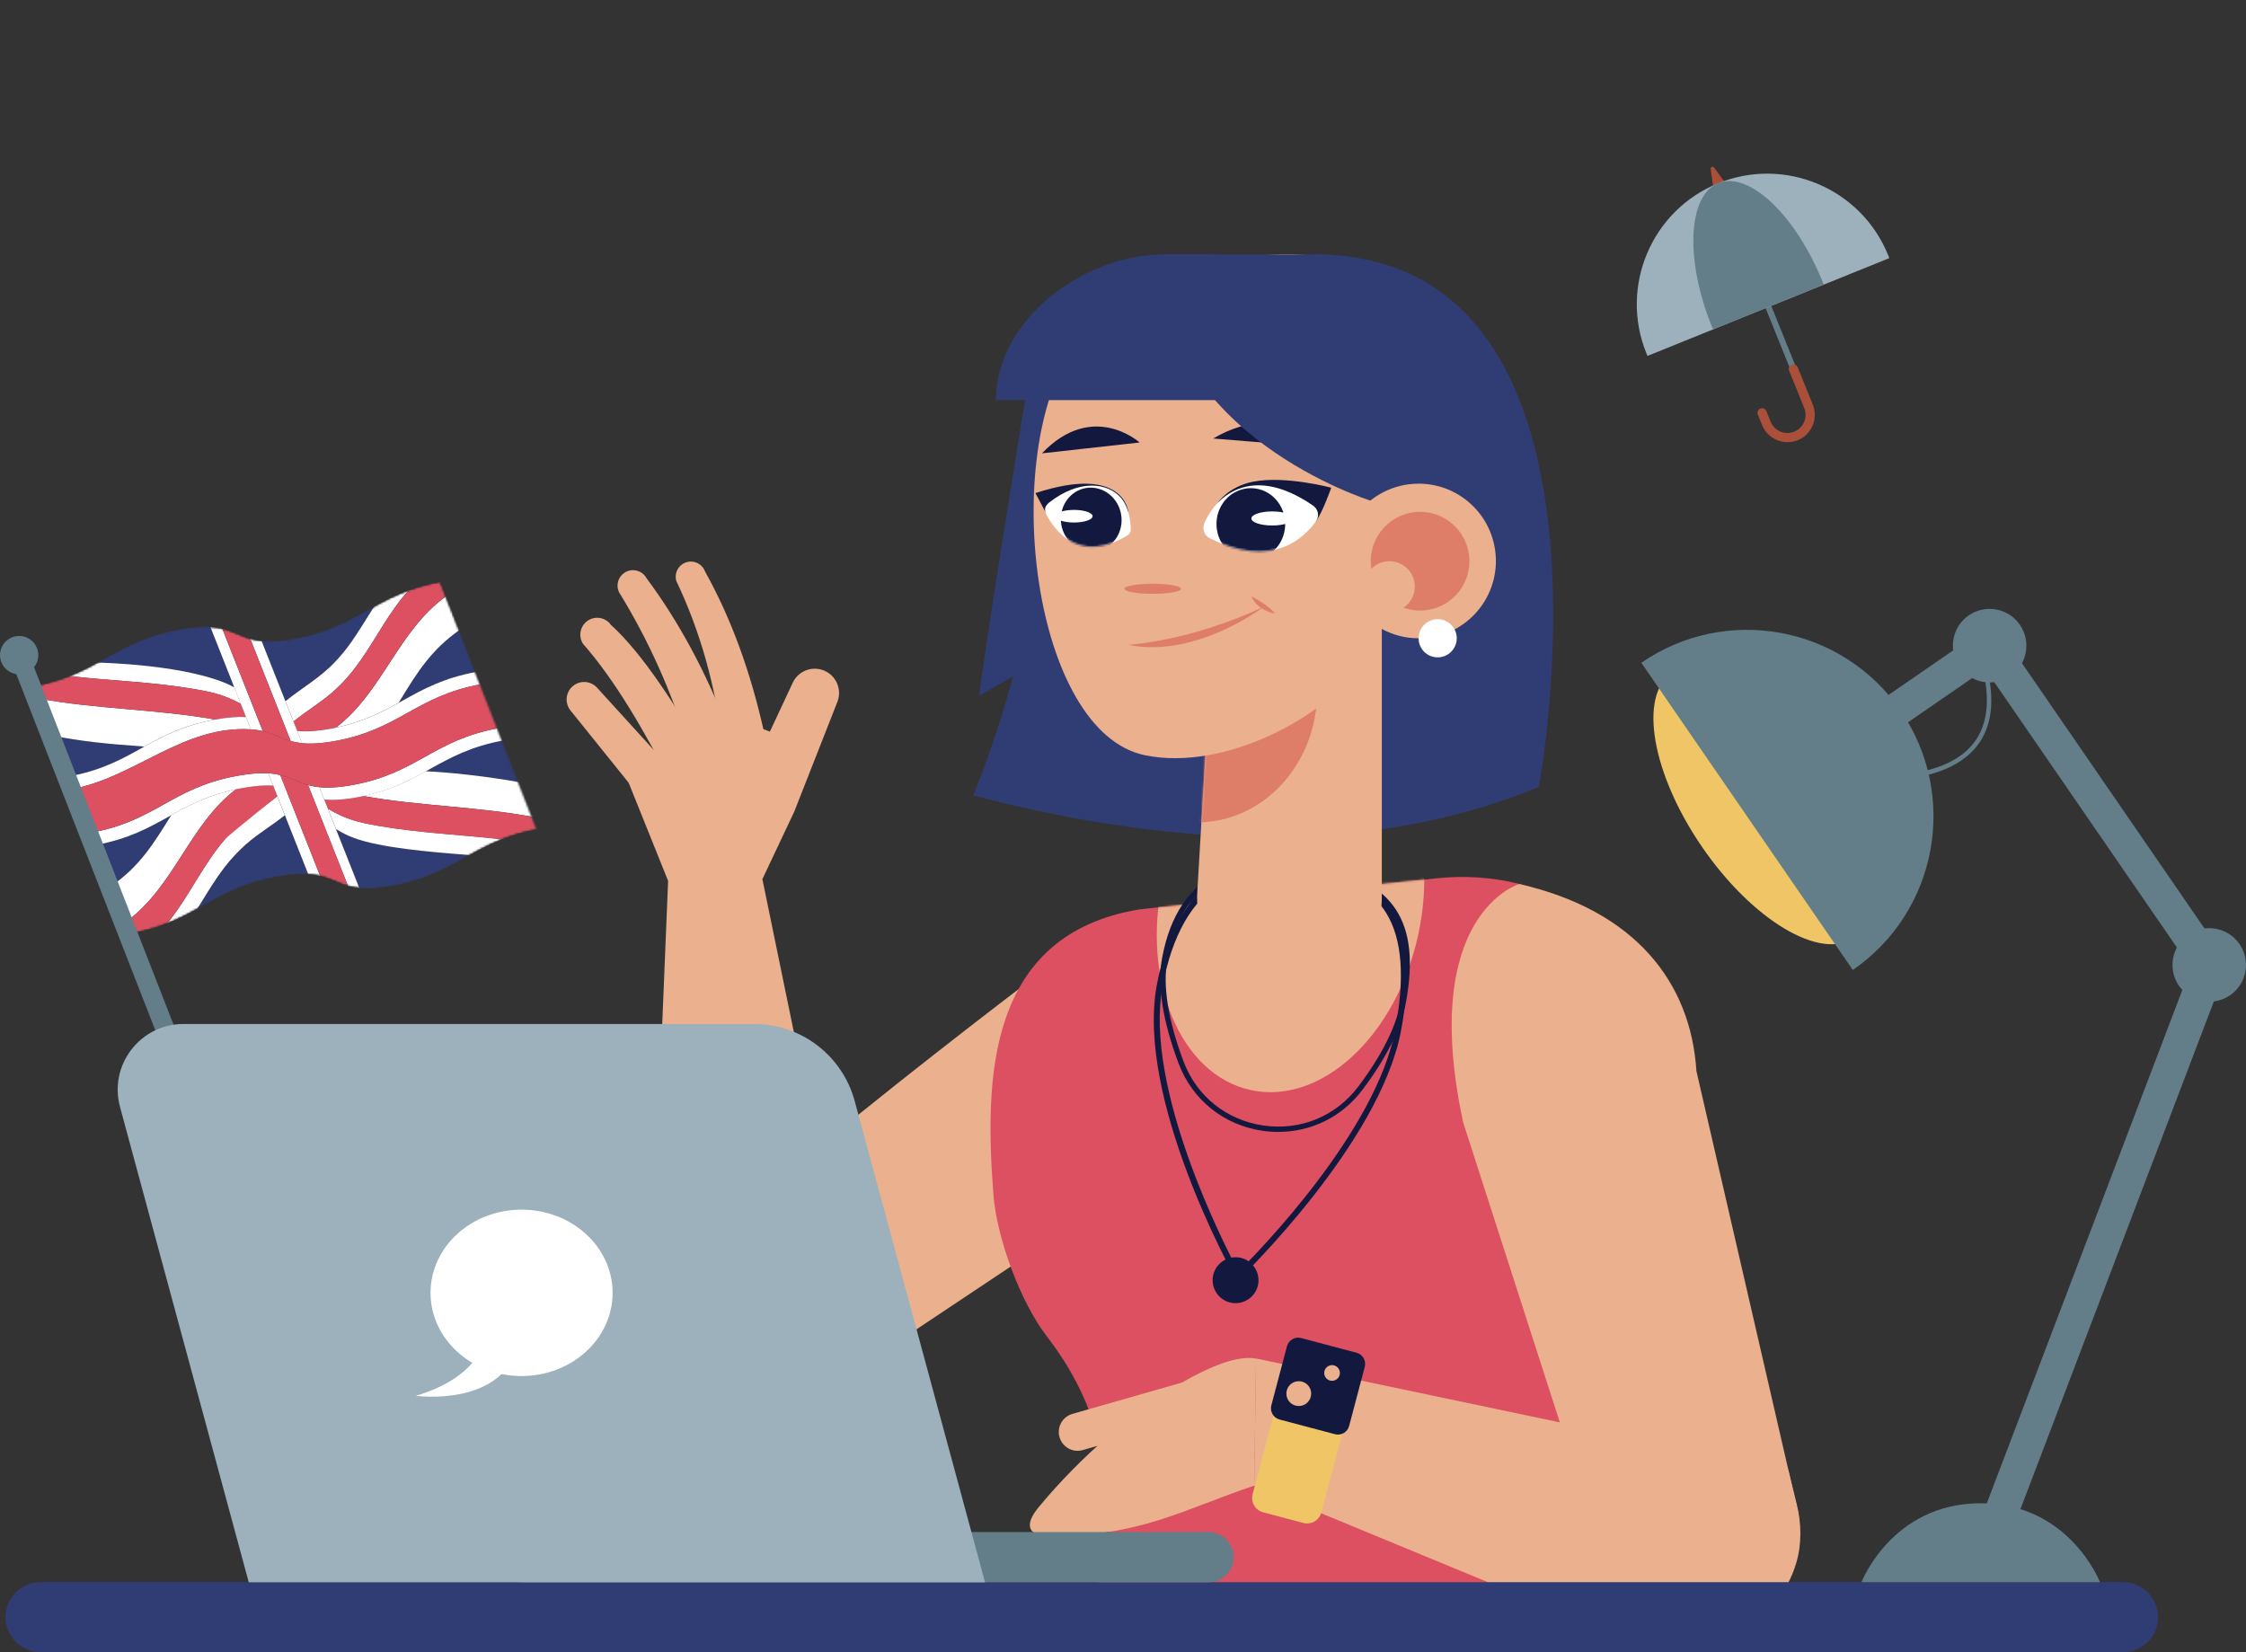 <?xml version="1.0" encoding="UTF-8"?> <svg xmlns="http://www.w3.org/2000/svg" width="1097" height="807" viewBox="0 0 1097 807" fill="none"><rect x="0" y="0" width="1097" height="807" fill="#333333" stroke="none"/> <g clip-path="url(#clip0_354_341)"> <mask id="mask0_354_341" style="mask-type:luminance" maskUnits="userSpaceOnUse" x="14" y="255" width="249" height="227"> <path d="M262.828 407.361L73.904 481.195L14.839 329.809L203.763 255.975L262.828 407.361Z" fill="white"></path> </mask> <g mask="url(#mask0_354_341)"> <mask id="mask1_354_341" style="mask-type:luminance" maskUnits="userSpaceOnUse" x="16" y="284" width="247" height="172"> <path d="M215.217 284.169L262.99 404.942C246.907 407.875 236.836 413.491 227.116 418.907C217.496 424.272 207.551 429.813 191.718 432.697C175.886 435.58 169.723 432.972 163.736 430.465C157.699 427.933 151.436 425.3 135.353 428.234C119.27 431.167 109.199 436.783 99.479 442.199C89.859 447.564 79.914 453.105 64.082 455.989L16.308 335.216C32.141 332.332 42.086 326.792 51.706 321.426C61.451 316.01 71.497 310.394 87.58 307.461C103.663 304.527 109.901 307.16 115.963 309.692C121.95 312.199 128.113 314.807 143.945 311.924C159.778 309.04 169.723 303.499 179.343 298.134C189.088 292.718 199.134 287.102 215.217 284.169Z" fill="white"></path> </mask> <g mask="url(#mask1_354_341)"> <path d="M25.903 359.461L33.719 379.243C49.552 376.359 59.497 370.818 69.117 365.453C69.568 365.202 69.994 364.951 70.445 364.701C54.387 363.547 42.587 362.57 25.903 359.461ZM46.946 412.689L54.762 432.471C68.465 422.693 74.503 412.915 83.672 398.147C83.221 398.398 82.77 398.649 82.319 398.899C72.699 404.265 62.754 409.806 46.921 412.689M224.485 307.686C210.732 317.465 204.494 327.117 194.674 343.289C195.351 342.913 196.052 342.537 196.729 342.161C206.474 336.745 216.519 331.129 232.602 328.196L224.485 307.686ZM245.829 361.642C229.746 364.575 219.676 370.192 209.956 375.607C209.279 375.983 208.578 376.359 207.901 376.76C233.554 378.892 238.164 379.293 253.971 382.151L245.854 361.642M127.737 313.027L139.411 342.537C147.653 335.868 156.922 330.477 164.262 322.655C170.049 316.462 171.978 313.378 182.725 296.279C181.597 296.905 180.47 297.532 179.343 298.159C169.723 303.524 159.778 309.065 143.945 311.949C136.931 313.227 131.795 313.428 127.737 313.027ZM51.681 321.451C50.328 322.203 48.95 322.981 47.573 323.733C88.231 327.092 102.761 329.198 114.435 335.792L102.761 306.282C98.853 306.032 93.993 306.307 87.555 307.486C71.472 310.419 61.401 316.036 51.681 321.451ZM164.112 405.017L175.51 433.8C179.568 434.201 184.679 434 191.718 432.722C207.551 429.838 217.496 424.297 227.116 418.932C227.867 418.506 228.619 418.08 229.396 417.678C179.368 414.118 171.627 409.505 164.137 405.017M139.16 398.247C134.025 402.284 128.438 405.744 123.328 409.806C122.201 410.708 118.769 413.441 115.011 417.453C108.197 424.724 104.038 431.543 96.448 443.904C97.475 443.352 98.477 442.776 99.479 442.224C109.224 436.808 119.27 431.192 135.353 428.259C141.791 427.08 146.651 426.805 150.559 427.055L139.16 398.272" fill="#303D75"></path> <mask id="mask2_354_341" style="mask-type:luminance" maskUnits="userSpaceOnUse" x="16" y="284" width="247" height="172"> <path d="M16.308 335.216C32.141 332.332 42.086 326.792 51.706 321.426C61.451 316.01 71.497 310.394 87.58 307.461C103.663 304.527 109.901 307.16 115.963 309.692C121.95 312.199 128.113 314.807 143.945 311.924C159.778 309.04 169.723 303.499 179.343 298.134C189.088 292.718 199.134 287.102 215.217 284.169L262.99 404.942C246.907 407.875 236.836 413.491 227.116 418.907C217.496 424.272 207.551 429.813 191.718 432.697C175.886 435.58 169.723 432.972 163.736 430.465C157.699 427.933 151.436 425.3 135.353 428.234C119.27 431.167 109.199 436.783 99.479 442.199C89.859 447.564 79.914 453.105 64.082 455.989L16.308 335.216Z" fill="white"></path> </mask> <g mask="url(#mask2_354_341)"> <path d="M47.573 323.708C43.389 325.989 38.98 328.246 33.97 330.226C53.335 332.483 72.875 333.009 92.164 336.143C102.536 337.823 108.848 339.027 117.641 343.816L114.46 335.742C93.818 324.535 47.923 323.632 47.598 323.683M18.689 341.158L25.928 359.436C40.634 362.118 50.203 363.247 70.47 364.676C79.789 359.486 89.659 354.246 105.016 351.463C76.432 346.348 47.247 346.473 18.689 341.158ZM207.952 376.735C199.534 381.399 190.591 386.037 177.464 388.82C205.021 393.759 233.178 393.935 260.71 399.1L253.996 382.126C229.22 377.638 208.002 376.71 207.927 376.735M160.179 394.963L164.137 404.992C171.702 409.48 179.518 414.093 229.396 417.653C234.231 414.971 239.266 412.313 245.153 409.981C224.962 407.649 204.595 406.872 184.529 403.337C175.51 401.757 168.947 400.303 160.154 394.988" fill="white"></path> <path d="M16.308 335.216C23.148 333.962 28.884 332.232 33.97 330.226C53.334 332.483 72.874 333.009 92.164 336.143C102.535 337.823 108.848 339.027 117.641 343.816L120.197 350.259C116.289 350.008 111.429 350.284 104.99 351.463C76.407 346.348 47.222 346.473 18.663 341.158L16.308 335.191" fill="#DC5061"></path> <path d="M158.4 390.5C162.458 390.901 167.569 390.701 174.608 389.422C175.585 389.246 176.537 389.046 177.464 388.87C205.021 393.81 233.178 393.985 260.71 399.15L263.015 404.992C256.1 406.245 250.314 408 245.178 410.031C224.987 407.7 204.62 406.922 184.554 403.387C175.535 401.808 168.972 400.353 160.179 395.038L158.4 390.55" fill="#DC5061"></path> <path d="M139.436 342.537L143.369 352.44C149.908 347.125 157.248 342.838 163.511 337.146C166.341 334.564 170.75 330.251 176.111 322.604C184.078 311.272 190.215 298.66 199.66 288.331C193.222 290.662 187.861 293.445 182.75 296.254C172.354 312.876 170.199 316.311 163.636 323.332C156.521 330.928 147.428 336.043 139.436 342.512M218.022 291.214C194.474 307.912 186.884 338.049 164.112 355.399C177.289 352.616 186.282 347.952 194.7 343.289C204.294 327.468 210.883 317.264 224.511 307.686L217.997 291.239M54.763 432.496L61.727 450.122C85.05 433.148 92.44 402.936 115.237 385.536C101.559 388.444 92.365 393.333 83.647 398.172C75.029 412.137 68.215 423.144 54.738 432.496M135.428 388.946C129.716 393.534 123.504 397.445 117.842 402.083C116.164 403.462 112.581 406.822 109.876 409.931C98.953 422.567 92.239 438.087 81.718 450.999C87.179 448.843 91.889 446.386 96.398 443.904C103.162 432.847 108.022 424.874 114.26 418.205C115.662 416.701 118.619 413.541 122.426 410.483C127.812 406.17 133.699 402.535 139.111 398.247L135.428 388.92" fill="white"></path> <path d="M143.344 352.44C149.883 347.125 157.223 342.838 163.485 337.146C166.316 334.564 170.725 330.251 176.086 322.604C184.053 311.272 190.19 298.66 199.635 288.331C204.194 286.676 209.305 285.222 215.217 284.144L217.997 291.189C194.449 307.887 186.858 338.024 164.087 355.374C163.185 355.574 162.283 355.75 161.331 355.925C154.317 357.204 149.181 357.405 145.123 357.004L143.294 352.415" fill="#DC5061"></path> <path d="M61.752 450.097C85.075 433.123 92.465 402.911 115.262 385.511C116.213 385.31 117.216 385.11 118.218 384.934C124.656 383.756 129.516 383.48 133.424 383.731L135.478 388.921C119.445 401.757 110.928 408.753 109.926 409.906C99.003 422.542 92.289 438.062 81.768 450.974C76.682 452.98 70.921 454.735 64.082 455.989L61.752 450.097Z" fill="#DC5061"></path> <path d="M33.719 379.243L36.074 385.235C66.161 379.393 89.809 354.195 122.552 356.276L120.197 350.284C116.289 350.033 111.429 350.309 104.991 351.488C89.634 354.296 79.764 359.536 70.445 364.701C69.994 364.951 69.543 365.202 69.117 365.453C59.497 370.818 49.552 376.359 33.719 379.243ZM145.148 357.054L147.503 363.046C151.561 363.447 156.672 363.247 163.711 361.968C179.544 359.085 189.489 353.544 199.109 348.178C208.854 342.763 218.899 337.146 234.982 334.213L232.627 328.221C216.544 331.154 206.474 336.77 196.754 342.186C196.077 342.562 195.401 342.938 194.7 343.314C186.257 347.978 177.289 352.641 164.112 355.424C163.21 355.625 162.308 355.8 161.356 355.976C154.342 357.254 149.206 357.455 145.148 357.054ZM156.02 384.533L158.375 390.525C162.433 390.926 167.544 390.726 174.583 389.447C175.56 389.272 176.512 389.071 177.439 388.895C190.566 386.112 199.509 381.474 207.927 376.811C208.628 376.435 209.305 376.058 209.981 375.657C219.726 370.242 229.772 364.626 245.854 361.692L243.5 355.7C227.417 358.633 217.346 364.249 207.626 369.665C198.006 375.03 188.061 380.571 172.229 383.455C165.214 384.733 160.079 384.934 156.02 384.533ZM44.592 406.722L46.947 412.714C62.779 409.831 72.724 404.29 82.344 398.924C82.795 398.674 83.246 398.423 83.697 398.172C92.415 393.333 101.584 388.444 115.287 385.536C116.239 385.335 117.241 385.135 118.243 384.959C124.681 383.781 129.541 383.505 133.449 383.756L131.094 377.763C127.186 377.513 122.326 377.788 115.888 378.967C99.805 381.9 89.734 387.516 80.014 392.932C70.395 398.298 60.449 403.838 44.617 406.722" fill="white"></path> <path d="M122.226 311.999C128.814 328.672 135.403 345.32 141.991 361.993C143.62 362.444 145.423 362.795 147.528 363.021L145.173 357.029L143.344 352.44L139.411 342.537L127.737 313.027C125.633 312.826 123.829 312.45 122.201 311.999M120.172 350.259L122.526 356.251C124.731 356.402 126.635 356.703 128.338 357.104L108.573 307.11C106.869 306.709 104.965 306.383 102.761 306.257L114.435 335.767L117.616 343.841L120.172 350.284M150.484 383.505L169.974 432.797C171.602 433.248 173.406 433.599 175.51 433.825L164.112 405.042L160.153 395.013L158.375 390.525L156.02 384.533C153.916 384.332 152.112 383.956 150.484 383.505ZM139.16 398.247L150.559 427.03C152.763 427.181 154.667 427.482 156.371 427.883L136.881 378.591C135.177 378.19 133.273 377.864 131.069 377.738L133.424 383.731L135.478 388.92L139.16 398.247Z" fill="white"></path> <path d="M108.598 307.11L128.363 357.104C131.194 357.781 133.474 358.759 135.729 359.686C137.683 360.514 139.662 361.341 141.991 361.993C135.403 345.32 128.814 328.672 122.226 311.999C119.896 311.347 117.917 310.52 115.963 309.692C113.708 308.739 111.404 307.787 108.598 307.11ZM136.881 378.591L156.371 427.883C159.202 428.56 161.481 429.538 163.736 430.465C165.69 431.293 167.669 432.12 169.999 432.772L150.509 383.48C148.179 382.828 146.2 382.001 144.246 381.173C141.991 380.22 139.687 379.268 136.881 378.591Z" fill="#DC5061"></path> </g> <path d="M36.099 385.21C66.186 379.368 89.834 354.17 122.577 356.251C124.781 356.402 126.685 356.703 128.389 357.104C131.219 357.781 133.499 358.759 135.754 359.686C137.708 360.514 139.687 361.341 142.016 361.993C143.645 362.444 145.449 362.795 147.553 363.021C151.611 363.422 156.722 363.221 163.761 361.943C179.594 359.059 189.539 353.519 199.159 348.153C208.904 342.737 218.949 337.121 235.032 334.188L243.525 355.675C227.442 358.608 217.371 364.224 207.651 369.64C198.031 375.005 188.086 380.546 172.253 383.43C165.239 384.708 160.104 384.909 156.045 384.508C153.941 384.307 152.137 383.931 150.509 383.48C148.179 382.828 146.2 382.001 144.246 381.173C141.991 380.22 139.687 379.268 136.881 378.591C135.177 378.19 133.274 377.864 131.069 377.738C127.161 377.488 122.301 377.763 115.863 378.942C99.78 381.875 89.709 387.491 79.989 392.907C70.37 398.272 60.424 403.813 44.592 406.697L36.099 385.21Z" fill="#DC5061"></path> </g> </g> <path d="M102.21 557.983C99.805 558.91 97.099 557.732 96.172 555.325L6.689 326.039L15.357 322.655L104.84 551.94C105.767 554.347 104.59 557.055 102.185 557.983H102.21Z" fill="#637D89"></path> <path d="M18.062 316.612C16.183 311.798 10.772 309.416 5.962 311.297C1.153 313.177 -1.227 318.593 0.651 323.407C2.53 328.221 7.941 330.602 12.751 328.722C17.561 326.842 19.941 321.426 18.062 316.612Z" fill="#637D89"></path> <path d="M317.677 640.194C317.677 618.056 519.941 466.093 519.941 466.093C545.719 446.461 552.759 439.065 580.516 460.351C580.516 460.351 637.332 510.897 614.961 537.824L422.266 666.244C383.036 693.222 317.677 686.979 317.677 640.194Z" fill="#EBB08D"></path> <path d="M363.245 384.733L387.921 396.492L409.039 342.737C411.118 337.272 408.914 331.129 403.853 328.221C397.816 324.761 390.125 327.193 387.194 333.486L363.245 384.733Z" fill="#EBB08D"></path> <path d="M352.974 364.024L373.14 357.48C366.777 328.898 357.433 302.597 344.356 279.154C342.928 275.293 338.645 273.337 334.812 274.792C331.204 276.146 329.25 280.032 330.303 283.742C342.052 308.363 349.517 335.191 352.999 364.049L352.974 364.024Z" fill="#EBB08D"></path> <path d="M336.415 365.077L355.404 355.675C344.757 328.296 331.655 303.775 315.798 282.464C313.718 278.628 308.833 277.349 305.126 279.681C301.944 281.687 300.742 285.723 302.27 289.158C316.724 312.576 328.048 337.924 336.39 365.102L336.415 365.077Z" fill="#EBB08D"></path> <path d="M328.699 384.207L346.285 372.373C330.077 344.643 313.994 319.395 298.387 305.229C295.631 301.368 290.22 300.616 286.538 303.575C283.256 306.207 282.479 310.871 284.709 314.431C300.065 331.856 314.57 356.552 328.699 384.232V384.207Z" fill="#EBB08D"></path> <path d="M321.209 399.927L337.292 386.112L291.623 335.918C288.366 332.332 282.78 332.182 279.323 335.567C276.166 338.651 275.891 343.615 278.646 347.05L321.184 399.927H321.209Z" fill="#EBB08D"></path> <path d="M307.03 382.327C307.03 382.327 329.05 338.35 376.422 357.53L387.921 396.492L372.364 429.437L414.4 633.751L317.677 640.42L326.319 430.29L307.03 382.301V382.327Z" fill="#EBB08D"></path> <path d="M858.435 791.53L528.383 789.926L533.594 779.37C539.932 766.533 542.763 752.217 541.786 737.951C539.857 710.246 534.421 682.792 511.248 652.705C498.297 635.882 486.798 604.542 485.195 583.356C480.986 527.996 481.437 456.54 556.666 444.18L701.313 429.061C756.702 423.169 804.55 455.813 808.182 501.971L840.073 632.171L858.46 791.53H858.435Z" fill="#DC5061"></path> <mask id="mask3_354_341" style="mask-type:luminance" maskUnits="userSpaceOnUse" x="483" y="428" width="376" height="364"> <path d="M858.435 791.53L528.383 789.926L533.594 779.37C539.932 766.533 542.763 752.217 541.786 737.951C539.857 710.246 534.421 682.792 511.248 652.705C498.297 635.882 486.798 604.542 485.195 583.356C480.986 527.996 481.437 456.54 556.666 444.18L701.313 429.061C756.702 423.169 804.55 455.813 808.182 501.971L840.073 632.171L858.46 791.53H858.435Z" fill="white"></path> </mask> <g mask="url(#mask3_354_341)"> <path d="M610.849 532.462C576.42 524.942 557.234 478.839 567.994 429.486C578.755 380.134 615.388 346.221 649.817 353.74C684.246 361.26 703.433 407.363 692.672 456.716C681.911 506.068 645.278 539.981 610.849 532.462Z" fill="#EBB08D"></path> </g> <path d="M604.214 625.828L605.567 624.549C606.243 623.897 674.007 558.434 684.278 503.526C689.239 477.024 687.685 457.694 679.519 444.481C672.429 432.997 660.555 426.052 642.142 422.618C623.328 419.107 607.546 421.113 595.221 428.585C579.99 437.836 569.819 455.537 565.009 481.186C554.738 536.145 601.333 620.663 603.312 624.223L604.214 625.853V625.828ZM625.107 423.796C630.293 423.796 635.804 424.348 641.616 425.426C659.177 428.71 670.45 435.254 677.064 445.985C684.83 458.571 686.257 477.2 681.448 502.974C672.154 552.717 614.535 611.612 604.916 621.14C598.352 608.854 558.521 531.481 567.84 481.688C572.474 456.866 582.194 439.817 596.699 431.017C604.64 426.203 614.16 423.771 625.107 423.771V423.796Z" fill="#13183F"></path> <path d="M624.431 552.893C640.589 552.893 655.544 545.497 665.49 532.284C677.164 516.764 684.278 502.498 686.633 489.911C694.074 450.072 680.771 429.989 642.092 422.743C623.379 419.233 607.847 420.311 595.897 425.902C581.042 432.872 571.547 446.913 567.664 467.622C565.134 481.186 567.815 498.586 575.631 519.396C582.369 537.298 597.726 549.608 616.715 552.366C619.295 552.742 621.875 552.918 624.406 552.918L624.431 552.893ZM621.976 423.295C628.038 423.295 634.602 423.946 641.641 425.275C667.669 430.164 693.071 441.597 684.128 489.435C681.848 501.645 674.884 515.535 663.436 530.729C652.488 545.271 635.178 552.391 617.091 549.784C599.054 547.176 584.449 535.468 578.061 518.469C570.42 498.11 567.764 481.161 570.219 468.074C573.927 448.216 582.946 434.803 596.999 428.209C604.014 424.924 612.381 423.269 621.976 423.269V423.295Z" fill="#13183F"></path> <path d="M614.561 626.981C615.462 620.864 611.229 615.147 605.116 614.245C599.004 613.342 593.292 617.579 592.39 623.697C591.488 629.814 595.722 635.531 601.834 636.434C607.947 637.336 613.659 633.099 614.561 626.981Z" fill="#13183F"></path> <path d="M804.901 804.267L796.384 801.91L714.666 548.355C692.721 446.211 742.047 431.819 742.047 431.819C798.563 444.706 825.844 479.782 828.575 523.182L878.477 739.706C881.859 782.479 844.532 815.224 804.901 804.292V804.267Z" fill="#EBB08D"></path> <path d="M612.581 725.666L613.483 663.587L873.491 718.269L877.55 734.692C879.88 744.119 880.08 753.972 877.399 763.224C868.556 793.812 834.537 811.588 798.813 802.637L612.556 725.666H612.581Z" fill="#EBB08D"></path> <path d="M613.483 663.662C599.58 660.779 569.994 676.7 541.285 701.571C529.461 711.801 517.762 723.56 507.366 736.146C495.641 750.312 511.274 750.512 511.274 750.512C557.443 750.512 577.61 737.4 612.581 725.691L613.483 663.687V663.662Z" fill="#EBB08D"></path> <path d="M528.835 708.316L582.144 693.072C587.029 691.668 589.86 686.578 588.457 681.714C587.054 676.825 581.969 673.992 577.109 675.396L523.799 690.64C518.914 692.044 516.083 697.133 517.486 701.997C518.889 706.887 523.975 709.72 528.835 708.316Z" fill="#EBB08D"></path> <path d="M637.491 660.959L657.131 666.164C660.983 667.184 663.279 671.137 662.259 674.992L645.383 738.784C644.363 742.639 640.414 744.937 636.562 743.916L616.922 738.712C613.07 737.691 610.774 733.738 611.794 729.883L628.67 666.091C629.69 662.236 633.639 659.938 637.491 660.959Z" fill="#F0C566"></path> <path d="M635.506 653.596L662.556 660.764C665.579 661.565 667.381 664.667 666.58 667.692L658.95 696.534C658.15 699.559 655.051 701.362 652.028 700.561L624.978 693.393C621.955 692.592 620.153 689.491 620.954 686.465L628.584 657.623C629.384 654.598 632.483 652.795 635.506 653.596Z" fill="#13183F"></path> <path d="M628.288 680.736C628.288 684.096 630.994 686.804 634.351 686.804C637.708 686.804 640.413 684.096 640.413 680.736C640.413 677.377 637.708 674.669 634.351 674.669C630.994 674.669 628.288 677.377 628.288 680.736Z" fill="#EBB08D"></path> <path d="M646.776 670.657C646.776 672.788 648.505 674.493 650.609 674.493C652.714 674.493 654.442 672.763 654.442 670.657C654.442 668.551 652.714 666.821 650.609 666.821C648.505 666.821 646.776 668.551 646.776 670.657Z" fill="#EBB08D"></path> <path d="M751.592 384.408C671.502 417.453 577.309 415.171 475.425 388.569C500.602 325.413 512.526 259.573 515.482 191.903C515.482 142.561 641.867 124.283 641.867 124.283C800.116 124.283 751.617 384.382 751.617 384.382L751.592 384.408Z" fill="#303D75"></path> <path d="M502.556 183.679C502.556 183.679 481.212 314.255 478.306 339.804L537.302 306.257L526.405 183.679H502.556Z" fill="#303D75"></path> <path d="M629.817 483.643C654.718 483.643 674.909 463.435 674.909 438.513V285.172H593.643L584.774 435.881C583.246 461.806 603.838 483.668 629.792 483.668L629.817 483.643Z" fill="#EBB08D"></path> <mask id="mask4_354_341" style="mask-type:luminance" maskUnits="userSpaceOnUse" x="584" y="285" width="91" height="199"> <path d="M629.817 483.643C654.718 483.643 674.909 463.435 674.909 438.513V285.172H593.643L584.774 435.881C583.246 461.806 603.838 483.668 629.792 483.668L629.817 483.643Z" fill="white"></path> </mask> <g mask="url(#mask4_354_341)"> <path d="M584.699 401.707C552.324 401.707 526.079 373.128 526.079 337.873C526.079 302.619 552.324 274.04 584.699 274.04C617.074 274.04 643.319 302.619 643.319 337.873C643.319 373.128 617.074 401.707 584.699 401.707Z" fill="#DF7E68"></path> </g> <path d="M691.543 147.249C715.417 183.128 690.992 286.601 664.463 324.936C646.676 350.635 597.826 376.786 559.322 368.938C504.41 357.756 487.7 222.967 524.476 169.263C560.475 116.661 667.669 111.371 691.543 147.249Z" fill="#EBB08D"></path> <path d="M549.176 287.604C549.176 288.957 555.389 290.061 563.03 290.061C570.671 290.061 576.883 288.957 576.883 287.604C576.883 286.25 570.671 285.147 563.03 285.147C555.389 285.147 549.176 286.25 549.176 287.604Z" fill="#DF7E68"></path> <path d="M594.845 245.583C594.845 245.583 599.73 237.76 612.005 235.303C627.662 232.194 650.209 238.236 650.209 238.236C650.209 238.236 646 250.196 642.743 254.634L594.845 245.557V245.583Z" fill="#13183F"></path> <path d="M551.08 250.045C551.08 250.045 549.201 226.628 505.737 240.869L510.597 250.045H551.08Z" fill="#13183F"></path> <path d="M588.357 255.21C593.317 243.677 610.302 225.65 641.29 246.936C643.921 248.742 644.547 252.126 642.743 254.659C636.831 262.958 620.999 278.151 590.812 262.882C587.856 261.378 587.129 258.069 588.357 255.21Z" fill="white"></path> <mask id="mask5_354_341" style="mask-type:luminance" maskUnits="userSpaceOnUse" x="587" y="237" width="57" height="33"> <path d="M588.357 255.21C593.317 243.677 610.302 225.65 641.29 246.936C643.921 248.742 644.547 252.126 642.743 254.659C636.831 262.958 620.999 278.151 590.812 262.882C587.856 261.378 587.129 258.069 588.357 255.21Z" fill="white"></path> </mask> <g mask="url(#mask5_354_341)"> <path d="M627.712 256.589C627.387 266.242 619.596 273.814 610.352 273.463C601.083 273.112 593.843 265.014 594.169 255.336C594.494 245.658 602.285 238.111 611.529 238.462C620.798 238.813 628.038 246.911 627.712 256.589Z" fill="#13183F"></path> </g> <path d="M631.545 253.255C631.545 255.16 626.986 256.69 621.374 256.69C615.763 256.69 611.203 255.16 611.203 253.255C611.203 251.349 615.763 249.82 621.374 249.82C626.986 249.82 631.545 251.349 631.545 253.255Z" fill="white"></path> <path d="M512.426 245.482C510.096 247.413 510.046 248.917 510.973 251.149C514.881 258.745 526.881 275.995 550.73 261.503C551.707 260.902 552.283 259.974 552.283 258.996C552.283 255.712 551.782 247.964 547.298 242.95C540.96 235.88 527.332 233.824 512.426 245.482Z" fill="white"></path> <mask id="mask6_354_341" style="mask-type:luminance" maskUnits="userSpaceOnUse" x="510" y="237" width="43" height="31"> <path d="M512.426 245.482C510.096 247.413 510.046 248.917 510.973 251.149C514.881 258.745 526.881 275.995 550.73 261.503C551.707 260.902 552.283 259.974 552.283 258.996C552.283 255.712 551.782 247.964 547.298 242.95C540.96 235.88 527.332 233.824 512.426 245.482Z" fill="white"></path> </mask> <g mask="url(#mask6_354_341)"> <path d="M547.673 256.213C546.546 264.738 539.055 270.554 530.939 269.226C522.822 267.897 517.161 259.924 518.288 251.399C519.415 242.875 526.906 237.058 535.022 238.387C543.139 239.716 548.8 247.689 547.673 256.213Z" fill="#13183F"></path> </g> <path d="M533.645 252.151C533.645 253.856 529.561 255.235 524.551 255.235C519.541 255.235 515.457 253.856 515.457 252.151C515.457 250.447 519.541 249.068 524.551 249.068C529.561 249.068 533.645 250.447 533.645 252.151Z" fill="white"></path> <path d="M654.743 219.257C654.743 219.257 627.512 193.683 592.565 214.192L654.743 219.257Z" fill="#13183F"></path> <path d="M556.617 216.148C556.617 216.148 533.72 195.463 508.919 221.438L556.617 216.148Z" fill="#13183F"></path> <path d="M617.241 296.404C617.241 296.404 584.148 321.752 551.055 314.982C551.055 314.982 581.067 313.353 617.241 296.404Z" fill="#DF7E68"></path> <path d="M622.527 299.713C622.527 299.713 614.185 298.309 611.204 291.289C611.204 291.289 620.723 296.203 622.527 299.713Z" fill="#DF7E68"></path> <path d="M591.588 124.283H568.566C529.311 124.283 486.448 156.15 486.448 195.438H662.684C662.684 156.15 630.844 124.283 591.588 124.283Z" fill="#303D75"></path> <path d="M669.348 244.529C669.348 244.529 565.961 212.412 565.961 124.358H646.501C685.807 124.358 717.672 156.25 717.672 195.589V247.338L669.348 244.529Z" fill="#303D75"></path> <path d="M669.772 303.851C653.31 291.066 650.32 267.347 663.094 250.872C675.867 234.396 699.567 231.404 716.029 244.188C732.49 256.972 735.48 280.692 722.707 297.167C709.933 313.643 686.233 316.635 669.772 303.851Z" fill="#EBB08D"></path> <path d="M690.917 284.896C690.015 278.101 683.803 273.337 677.014 274.24C674.158 274.616 671.678 275.945 669.799 277.85C669.774 277.675 669.724 277.474 669.724 277.299C667.97 264.111 677.239 251.976 690.441 250.221C703.618 248.466 715.743 257.743 717.497 270.956C719.25 284.144 709.981 296.279 696.779 298.034C692.846 298.56 689.013 298.084 685.506 296.83C689.314 294.298 691.569 289.735 690.917 284.896Z" fill="#DF7E68"></path> <path d="M702.19 321.1C697.043 321.1 692.871 316.924 692.871 311.773C692.871 306.622 697.043 302.446 702.19 302.446C707.337 302.446 711.509 306.622 711.509 311.773C711.509 316.924 707.337 321.1 702.19 321.1Z" fill="white"></path> <path d="M19.766 807H1036.98C1046.4 807 1054.04 799.353 1054.04 789.926C1054.04 780.499 1046.4 772.852 1036.98 772.852H19.766C10.346 772.852 2.706 780.499 2.706 789.926C2.706 799.353 10.346 807 19.766 807Z" fill="#303D75"></path> <path d="M255.173 748.356H590.261C597.025 748.356 602.536 753.847 602.536 760.641C602.536 767.411 597.05 772.927 590.261 772.927H255.173C248.41 772.927 242.898 767.436 242.898 760.641C242.898 753.872 248.384 748.356 255.173 748.356Z" fill="#637D89"></path> <path d="M89.584 500.191H368.305C391.303 500.191 411.444 515.61 417.456 537.824L481.112 772.902H121.499L58.62 540.708C53.084 520.299 68.44 500.191 89.584 500.191Z" fill="#9CB1BC"></path> <path d="M254.748 672.162C230.19 672.162 210.281 653.965 210.281 631.519C210.281 609.073 230.19 590.877 254.748 590.877C279.306 590.877 299.214 609.073 299.214 631.519C299.214 653.965 279.306 672.162 254.748 672.162Z" fill="white"></path> <path d="M236.485 655.363C236.485 655.363 233.254 672.939 203.067 681.814C203.067 681.814 246.431 687.782 253.67 655.363H236.485Z" fill="white"></path> <path d="M836.892 92.241L842.954 89.784L837.267 81.886C836.666 81.058 835.364 81.585 835.514 82.588L836.892 92.216V92.241Z" fill="#A94F3A"></path> <path d="M876.523 181.623C875.771 181.924 874.895 181.573 874.594 180.796L856.858 136.894C856.557 136.142 856.908 135.265 857.684 134.964C858.436 134.663 859.313 135.014 859.613 135.791L877.35 179.693C877.65 180.445 877.299 181.322 876.523 181.623Z" fill="#637D89"></path> <path d="M922.768 126.088C922.592 125.637 922.442 125.161 922.242 124.709C909.064 92.065 871.913 76.295 839.296 89.483C806.679 102.671 790.922 139.853 804.099 172.497C804.275 172.948 804.5 173.4 804.7 173.851L922.768 126.088Z" fill="#9CB1BC"></path> <path d="M890.752 139.026C890.577 138.574 890.401 138.098 890.201 137.647C877.024 105.003 854.202 83.415 839.271 89.458C824.341 95.5 822.913 126.865 836.115 159.51C836.29 159.961 836.491 160.412 836.691 160.889L890.752 139.026Z" fill="#637D89"></path> <path d="M878.026 215.02C871.187 217.777 863.396 214.468 860.64 207.648L858.561 202.508C858.085 201.355 858.661 200.026 859.813 199.575C860.966 199.099 862.293 199.675 862.744 200.829L864.824 205.968C866.652 210.506 871.813 212.688 876.347 210.857C880.882 209.027 883.061 203.862 881.232 199.324L873.867 181.122C873.391 179.969 873.967 178.64 875.12 178.188C876.272 177.712 877.6 178.289 878.051 179.442L885.416 197.644C888.172 204.489 884.865 212.287 878.051 215.045L878.026 215.02Z" fill="#A94F3A"></path> <path d="M831.395 413.81C806.804 378.067 800.162 339.931 816.56 328.631C832.958 317.33 866.186 337.145 890.777 372.888C915.367 408.63 922.009 446.766 905.611 458.067C889.213 469.367 855.985 449.553 831.395 413.81Z" fill="#F0C566"></path> <path d="M928.279 347.1C899.77 305.656 843.079 295.2 801.669 323.733L904.956 473.815C946.366 445.283 956.812 388.544 928.304 347.1H928.279Z" fill="#637D89"></path> <path d="M976.578 322.028L887.37 383.53C883.637 386.087 878.552 385.16 875.971 381.424C873.416 377.688 874.343 372.598 878.076 370.016L967.284 308.514C971.016 305.956 976.102 306.884 978.682 310.62C981.237 314.356 980.31 319.445 976.578 322.028Z" fill="#637D89"></path> <path d="M1068.79 470.882L973.246 332.032C970.691 328.296 971.618 323.206 975.35 320.624C979.083 318.066 984.169 318.994 986.749 322.73L1082.27 461.58C1084.83 465.316 1083.9 470.405 1080.17 472.988C1076.43 475.545 1071.35 474.617 1068.77 470.882H1068.79Z" fill="#637D89"></path> <path d="M1086.28 476.097L984.845 742.389C983.141 746.576 978.356 748.607 974.173 746.877C969.989 745.172 967.96 740.383 969.688 736.196L1071.12 469.904C1072.82 465.717 1077.61 463.686 1081.79 465.416C1085.98 467.121 1088.01 471.91 1086.28 476.097Z" fill="#637D89"></path> <path d="M986.573 305.204C980.962 297.031 969.764 294.975 961.597 300.591C953.43 306.207 951.376 317.414 956.988 325.588C962.599 333.762 973.797 335.818 981.964 330.201C990.131 324.585 992.185 313.378 986.573 305.204Z" fill="#637D89"></path> <path d="M1093.84 461.154C1088.23 452.98 1077.03 450.924 1068.87 456.54C1060.7 462.156 1058.65 473.364 1064.26 481.537C1069.87 489.711 1081.07 491.767 1089.23 486.151C1097.4 480.534 1099.45 469.327 1093.84 461.154Z" fill="#637D89"></path> <path d="M909.19 772.852H1025.68C1025.68 772.852 1010.82 734.291 967.434 734.291C924.045 734.291 909.19 772.852 909.19 772.852Z" fill="#637D89"></path> <path d="M916.129 381.324C914.626 381.324 913.123 381.324 911.57 381.248C893.257 380.722 877.6 377.162 877.45 377.111L877.926 374.98C878.552 375.131 939.602 388.895 962.123 365.127C970.966 355.8 972.77 341.709 967.484 323.281L969.564 322.68C975.075 341.91 973.096 356.703 963.676 366.631C954.433 376.384 938.45 381.299 916.104 381.299L916.129 381.324Z" fill="#637D89"></path> </g> <defs> <clipPath id="clip0_354_341"> <rect width="1097" height="807" fill="white" transform="matrix(-1 0 0 1 1097 0)"></rect> </clipPath> </defs> </svg> 